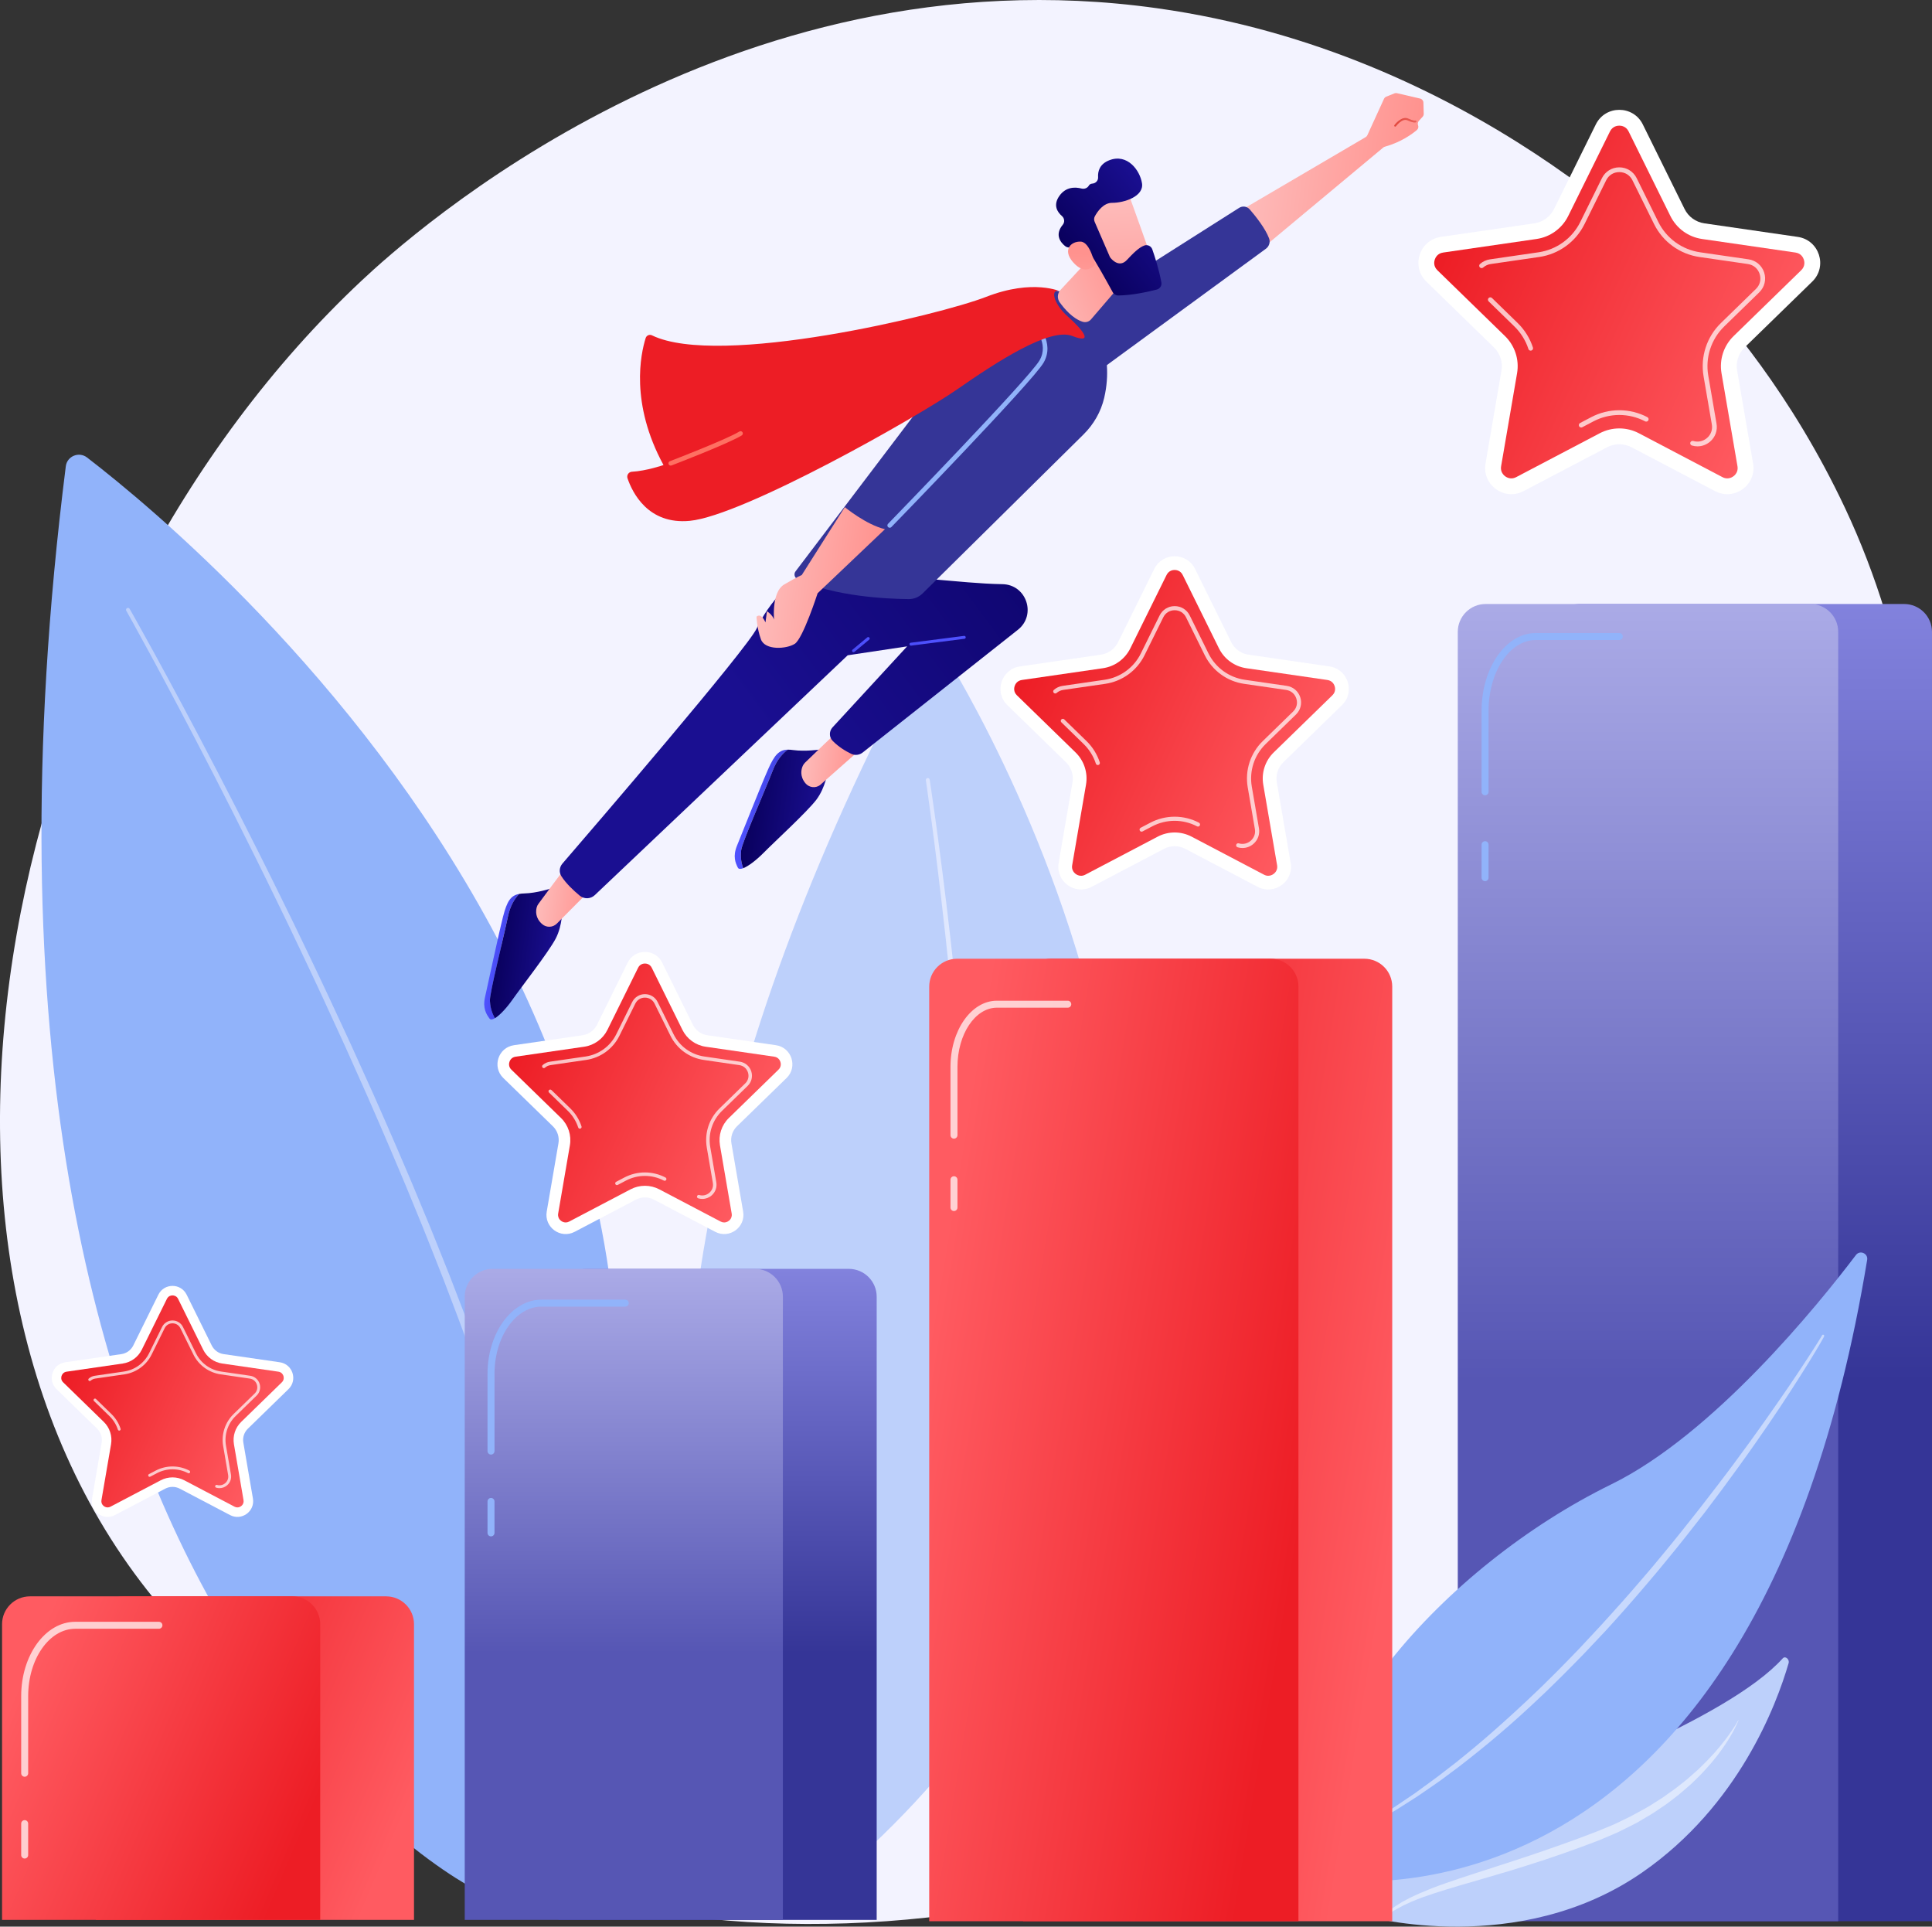 <svg width="335" height="334" viewBox="0 0 335 334" fill="none" xmlns="http://www.w3.org/2000/svg">
<rect x="0" y="0" width="335" height="334" fill="#333333" stroke="none"/>
<g clip-path="url(#clip0_319_1345)">
<path d="M309.6 240.453C266.61 313.157 174.136 344.58 106.671 330.09C88.25 326.134 52.317 308.519 26.658 277.09C-22.618 216.733 0.466 106.935 62.742 48.611C70.761 41.1 126.031 -9.024 200.638 1.428C255.26 9.08 289.635 44.922 293.803 49.373C299.067 54.995 310.573 68.224 319.912 88.055C341.856 134.65 336.464 195.022 309.6 240.455V240.453Z" fill="#F3F3FF"/>
<path d="M15.091 79.308C36.605 95.844 157.869 197.181 83.105 327.922C83.105 327.922 -13.921 281.735 11.41 80.832C11.631 79.075 13.685 78.228 15.091 79.308Z" fill="#91B3FA"/>
<path d="M22.48 105.543C22.48 105.543 28.919 116.839 37.892 134.144C39.007 136.31 40.169 138.567 41.372 140.903C42.556 143.247 43.781 145.671 45.04 148.163C46.283 150.662 47.575 153.224 48.859 155.86C49.505 157.175 50.157 158.506 50.816 159.849C51.465 161.197 52.122 162.557 52.784 163.929C55.434 169.413 58.101 175.117 60.778 180.926C62.096 183.841 63.424 186.779 64.758 189.728C66.056 192.693 67.391 195.655 68.667 198.645C69.942 201.634 71.244 204.612 72.471 207.607C73.092 209.102 73.712 210.594 74.33 212.082C74.946 213.571 75.532 215.065 76.132 216.549C76.726 218.035 77.318 219.514 77.907 220.986C78.478 222.465 79.046 223.937 79.609 225.401C80.755 228.32 81.819 231.232 82.871 234.091C84.973 239.813 86.894 245.386 88.625 250.702C90.35 256.019 91.891 261.076 93.192 265.782C93.883 268.122 94.446 270.395 94.998 272.551C95.274 273.628 95.543 274.678 95.804 275.7C96.053 276.724 96.266 277.727 96.488 278.693C96.914 280.631 97.356 282.437 97.688 284.123C98.01 285.811 98.306 287.362 98.573 288.762C98.706 289.462 98.83 290.125 98.947 290.75C99.042 291.379 99.132 291.968 99.214 292.515C99.38 293.611 99.522 294.544 99.635 295.299C99.864 296.811 99.986 297.617 99.986 297.617C100.052 298.048 99.754 298.45 99.323 298.516C98.891 298.58 98.489 298.284 98.424 297.854V297.85L98.419 297.817C98.419 297.817 98.302 297.017 98.081 295.518C97.971 294.769 97.835 293.844 97.676 292.758C97.596 292.214 97.511 291.63 97.419 291.007C97.305 290.387 97.183 289.729 97.055 289.033C96.795 287.643 96.51 286.101 96.197 284.425C95.876 282.75 95.444 280.953 95.029 279.025C94.812 278.063 94.605 277.067 94.362 276.047C94.106 275.03 93.843 273.984 93.574 272.91C93.034 270.763 92.483 268.501 91.806 266.166C90.531 261.477 89.017 256.431 87.321 251.123C85.619 245.817 83.728 240.252 81.656 234.534C80.618 231.676 79.57 228.768 78.438 225.849C77.882 224.386 77.321 222.914 76.758 221.436C76.177 219.964 75.592 218.485 75.006 217C74.414 215.517 73.835 214.021 73.227 212.532C72.617 211.045 72.005 209.552 71.391 208.058C70.179 205.061 68.892 202.082 67.632 199.092C66.372 196.101 65.051 193.137 63.767 190.17C62.448 187.219 61.135 184.278 59.831 181.361C57.181 175.546 54.543 169.837 51.919 164.346C51.263 162.973 50.614 161.611 49.97 160.262C49.318 158.916 48.672 157.585 48.032 156.267C46.762 153.628 45.482 151.064 44.251 148.561C43.003 146.065 41.79 143.638 40.617 141.29C39.425 138.951 38.275 136.691 37.169 134.521C34.944 130.189 32.883 126.23 31.031 122.733C29.184 119.233 27.55 116.196 26.199 113.698C23.489 108.703 21.896 105.877 21.896 105.877C21.805 105.716 21.862 105.513 22.023 105.422C22.184 105.331 22.387 105.387 22.478 105.549L22.48 105.543Z" fill="#BDD0FB"/>
<path d="M163.202 112.364C175.141 131.772 240.006 247.552 142.167 327.864C142.167 327.864 79.821 262.623 159.856 112.462C160.556 111.149 162.422 111.096 163.202 112.365V112.364Z" fill="#BDD0FB"/>
<path d="M161.201 135.16C161.201 135.16 162.879 145.952 164.749 162.22C165.218 166.286 165.697 170.695 166.17 175.362C166.635 180.029 167.111 184.953 167.535 190.053C167.976 195.151 168.364 200.425 168.729 205.786C168.891 208.469 169.056 211.171 169.221 213.886C169.353 216.602 169.517 219.327 169.625 222.055C169.731 224.783 169.864 227.51 169.931 230.229C169.971 231.589 170.012 232.945 170.052 234.298C170.078 235.65 170.104 236.999 170.129 238.343C170.152 239.687 170.175 241.026 170.196 242.358C170.202 243.69 170.207 245.015 170.213 246.333C170.239 248.968 170.204 251.571 170.176 254.132C170.116 259.253 169.957 264.203 169.726 268.895C169.491 273.586 169.187 278.019 168.803 282.104C168.645 284.15 168.408 286.102 168.196 287.96C168.091 288.89 167.988 289.794 167.888 290.675C167.778 291.554 167.644 292.405 167.529 293.231C167.284 294.881 167.091 296.431 166.847 297.855C166.594 299.278 166.364 300.584 166.154 301.764C166.049 302.355 165.949 302.913 165.854 303.438C165.74 303.96 165.635 304.45 165.536 304.906C165.338 305.816 165.17 306.591 165.033 307.22C164.761 308.477 164.615 309.146 164.615 309.146C164.523 309.573 164.102 309.843 163.676 309.751C163.249 309.659 162.978 309.238 163.07 308.813V308.809L163.079 308.777C163.079 308.777 163.226 308.115 163.502 306.873C163.64 306.252 163.811 305.487 164.011 304.588C164.111 304.137 164.219 303.653 164.334 303.138C164.429 302.619 164.532 302.065 164.64 301.481C164.853 300.313 165.09 299.019 165.347 297.61C165.597 296.2 165.795 294.661 166.048 293.024C166.166 292.204 166.303 291.361 166.417 290.487C166.522 289.613 166.628 288.714 166.738 287.791C166.958 285.945 167.203 284.005 167.372 281.971C167.776 277.909 168.102 273.498 168.36 268.826C168.614 264.153 168.798 259.221 168.885 254.114C168.926 251.561 168.976 248.964 168.963 246.336C168.964 245.021 168.965 243.699 168.967 242.37C168.951 241.041 168.936 239.705 168.92 238.364C168.901 237.023 168.882 235.676 168.863 234.326C168.829 232.976 168.796 231.622 168.762 230.265C168.709 227.55 168.591 224.827 168.499 222.104C168.406 219.38 168.257 216.658 168.14 213.946C167.989 211.235 167.839 208.534 167.69 205.856C167.353 200.499 166.994 195.23 166.58 190.134C166.184 185.038 165.733 180.116 165.293 175.45C164.846 170.786 164.39 166.378 163.941 162.313C162.156 146.05 160.538 135.263 160.538 135.263C160.51 135.08 160.636 134.911 160.819 134.883C161.001 134.856 161.171 134.981 161.199 135.163L161.201 135.16Z" fill="url(#paint0_linear_319_1345)"/>
<path d="M273.872 104.708H330.164C332.833 104.708 334.999 106.871 334.999 109.537V333.057H269.035V109.537C269.035 106.871 271.202 104.708 273.87 104.708H273.872Z" fill="url(#paint1_linear_319_1345)"/>
<path d="M257.609 104.708H313.901C316.57 104.708 318.736 106.871 318.736 109.537V333.057H252.772V109.537C252.772 106.871 254.939 104.708 257.608 104.708H257.609Z" fill="url(#paint2_linear_319_1345)"/>
<path d="M257.504 137.871C257.169 137.871 256.898 137.6 256.898 137.267V123.231C256.898 115.796 261.106 109.746 266.276 109.746H280.781C281.116 109.746 281.386 110.017 281.386 110.351C281.386 110.684 281.115 110.955 280.781 110.955H266.276C261.773 110.955 258.11 116.462 258.11 123.231V137.267C258.11 137.601 257.839 137.871 257.505 137.871H257.504Z" fill="#91B3FA"/>
<path d="M257.504 152.754C257.169 152.754 256.898 152.483 256.898 152.15V146.431C256.898 146.097 257.17 145.827 257.504 145.827C257.837 145.827 258.109 146.098 258.109 146.431V152.15C258.109 152.484 257.837 152.754 257.504 152.754Z" fill="#91B3FA"/>
<path d="M237.071 332.219C237.071 332.219 240.761 320.808 254.809 315.071C267.845 309.75 299.416 298.236 309.128 287.481C309.558 287.005 310.331 287.653 310.135 288.328C308.034 295.569 301.484 312.994 284.792 324.578C263.265 339.515 237.07 332.219 237.07 332.219H237.071Z" fill="#BDD0FB"/>
<path opacity="0.5" d="M301.449 298.231C301.449 298.231 301.351 298.492 301.129 298.966C300.904 299.438 300.573 300.133 300.063 300.969C299.575 301.818 298.915 302.809 298.098 303.904C297.901 304.184 297.681 304.46 297.452 304.741C297.222 305.023 296.987 305.313 296.745 305.611C296.251 306.197 295.693 306.782 295.131 307.41C294.538 308.007 293.916 308.629 293.255 309.255C292.566 309.847 291.872 310.484 291.122 311.095C290.353 311.679 289.588 312.318 288.751 312.894C288.33 313.179 287.905 313.467 287.475 313.756C287.041 314.04 286.621 314.356 286.159 314.611C285.705 314.88 285.246 315.151 284.785 315.424C284.319 315.689 283.866 315.989 283.374 316.22C282.402 316.702 281.425 317.21 280.423 317.687C279.403 318.122 278.375 318.559 277.344 319C276.296 319.409 275.263 319.783 274.218 320.177C272.124 320.939 270.015 321.696 267.931 322.379C265.846 323.066 263.786 323.712 261.788 324.325C259.787 324.913 257.852 325.482 256.017 326.021C254.184 326.559 252.446 327.042 250.862 327.538C249.272 328.023 247.828 328.491 246.566 328.953C245.934 329.18 245.361 329.431 244.819 329.642C244.289 329.875 243.811 330.108 243.374 330.309C242.53 330.761 241.856 331.107 241.44 331.408C241.01 331.689 240.78 331.84 240.78 331.84L240.763 331.851C240.67 331.911 240.544 331.885 240.483 331.792C240.426 331.704 240.448 331.586 240.529 331.522C240.529 331.522 240.751 331.35 241.17 331.027C241.579 330.687 242.229 330.266 243.073 329.752C243.508 329.522 243.985 329.254 244.514 328.985C245.051 328.739 245.626 328.448 246.254 328.181C247.511 327.647 248.941 327.064 250.523 326.52C252.104 325.961 253.821 325.391 255.641 324.802C257.458 324.215 259.374 323.597 261.357 322.956C263.338 322.317 265.377 321.644 267.439 320.931C269.505 320.218 271.589 319.491 273.669 318.723C274.705 318.33 275.763 317.945 276.776 317.548C277.787 317.131 278.794 316.717 279.792 316.306C280.773 315.854 281.728 315.371 282.683 314.914C283.624 314.432 284.525 313.902 285.431 313.413C285.889 313.176 286.305 312.881 286.736 312.617C287.163 312.347 287.585 312.078 288.003 311.814C288.43 311.562 288.809 311.25 289.208 310.978C289.603 310.698 289.993 310.422 290.378 310.15C291.134 309.587 291.838 308.997 292.538 308.448C293.204 307.86 293.847 307.292 294.465 306.747C295.05 306.166 295.63 305.627 296.148 305.081C296.649 304.521 297.167 304.024 297.593 303.504C298.025 302.99 298.447 302.521 298.793 302.052C299.155 301.597 299.485 301.174 299.759 300.776C300.047 300.387 300.284 300.026 300.492 299.713C300.707 299.403 300.868 299.126 301.006 298.906C301.274 298.462 301.399 298.213 301.399 298.213C301.405 298.201 301.421 298.195 301.433 298.203C301.445 298.209 301.449 298.223 301.445 298.234L301.449 298.231Z" fill="white"/>
<path d="M323.758 218.405C323.942 217.287 322.499 216.663 321.813 217.566C315.182 226.301 297.078 248.658 279.367 257.335C250.528 271.462 223.001 301.995 228.591 325.618C228.591 325.618 303.696 340.299 323.758 218.405Z" fill="#91B3FA"/>
<path opacity="0.5" d="M316.295 231.67C316.295 231.67 316.243 231.772 316.141 231.967C316.031 232.161 315.865 232.465 315.651 232.829C315.224 233.569 314.585 234.644 313.75 235.999C312.073 238.704 309.635 242.543 306.558 247.05C305.008 249.295 303.324 251.724 301.487 254.255C299.664 256.795 297.696 259.441 295.627 262.154C293.534 264.847 291.356 267.622 289.075 270.384C288.506 271.076 287.934 271.77 287.361 272.467C286.778 273.155 286.193 273.846 285.607 274.538C284.445 275.93 283.236 277.29 282.041 278.665C280.845 280.037 279.614 281.379 278.396 282.723C277.151 284.043 275.912 285.357 274.681 286.66C273.421 287.937 272.193 289.223 270.94 290.456C270.312 291.072 269.689 291.684 269.071 292.291C268.455 292.9 267.836 293.501 267.209 294.08C264.732 296.432 262.286 298.653 259.893 300.675C257.513 302.712 255.193 304.553 253.033 306.228C251.937 307.046 250.887 307.828 249.888 308.574C248.877 309.303 247.891 309.956 246.98 310.59C246.522 310.903 246.078 311.206 245.65 311.5C245.212 311.778 244.789 312.046 244.384 312.304C243.573 312.819 242.828 313.292 242.154 313.72C240.794 314.552 239.692 315.151 238.957 315.584C238.216 316.009 237.821 316.235 237.821 316.235C237.725 316.29 237.601 316.257 237.546 316.161C237.492 316.067 237.522 315.947 237.613 315.89L237.622 315.885C237.622 315.885 238.006 315.645 238.728 315.193C239.446 314.737 240.514 314.093 241.847 313.233C242.505 312.788 243.232 312.297 244.024 311.763C244.42 311.495 244.833 311.217 245.26 310.929C245.677 310.625 246.11 310.311 246.556 309.987C247.446 309.334 248.403 308.651 249.394 307.907C250.375 307.15 251.405 306.354 252.48 305.522C254.6 303.82 256.874 301.95 259.205 299.884C261.539 297.823 263.964 295.606 266.416 293.254C267.037 292.674 267.648 292.073 268.258 291.463C268.871 290.854 269.488 290.243 270.109 289.627C271.348 288.394 272.564 287.106 273.81 285.829C275.028 284.524 276.254 283.21 277.486 281.889C278.688 280.542 279.932 279.223 281.126 277.858C282.322 276.496 283.533 275.146 284.697 273.764C285.284 273.077 285.869 272.393 286.454 271.709C287.028 271.019 287.601 270.329 288.172 269.642C290.458 266.9 292.642 264.146 294.743 261.471C296.826 258.782 298.84 256.182 300.692 253.673C302.559 251.176 304.276 248.778 305.855 246.562C307.415 244.332 308.857 242.296 310.097 240.463C311.345 238.637 312.408 237.028 313.277 235.7C314.14 234.368 314.822 233.323 315.267 232.6C315.486 232.244 315.652 231.971 315.766 231.789C315.873 231.597 315.928 231.498 315.928 231.498L315.939 231.479C315.993 231.382 316.116 231.348 316.213 231.403C316.307 231.455 316.342 231.575 316.293 231.67H316.295Z" fill="white"/>
<path d="M182.221 166.205H236.572C239.241 166.205 241.407 168.369 241.407 171.034V333.057H177.385V171.034C177.385 168.369 179.551 166.205 182.22 166.205H182.221Z" fill="url(#paint3_linear_319_1345)"/>
<path d="M165.958 166.205H220.309C222.978 166.205 225.144 168.369 225.144 171.034V333.057H161.122V171.034C161.122 168.369 163.288 166.205 165.957 166.205H165.958Z" fill="url(#paint4_linear_319_1345)"/>
<path opacity="0.72" d="M165.415 197.393C165.08 197.393 164.81 197.121 164.81 196.788V184.951C164.81 178.628 168.416 173.483 172.851 173.483H185.146C185.48 173.483 185.751 173.754 185.751 174.087C185.751 174.421 185.479 174.692 185.146 174.692H172.851C169.085 174.692 166.021 179.294 166.021 184.951V196.788C166.021 197.123 165.75 197.393 165.416 197.393H165.415Z" fill="white"/>
<path opacity="0.72" d="M165.415 209.944C165.08 209.944 164.81 209.673 164.81 209.34V204.517C164.81 204.183 165.081 203.913 165.415 203.913C165.749 203.913 166.02 204.184 166.02 204.517V209.34C166.02 209.674 165.749 209.944 165.415 209.944Z" fill="white"/>
<path d="M101.683 219.966H147.178C149.847 219.966 152.013 222.129 152.013 224.795V332.829H96.847V224.795C96.847 222.129 99.013 219.966 101.682 219.966H101.683Z" fill="url(#paint5_linear_319_1345)"/>
<path d="M85.419 219.966H130.914C133.583 219.966 135.75 222.129 135.75 224.795V332.829H80.583V224.795C80.583 222.129 82.749 219.966 85.418 219.966H85.419Z" fill="url(#paint6_linear_319_1345)"/>
<path d="M85.138 252.162C84.804 252.162 84.533 251.891 84.533 251.557V238.181C84.533 231.079 88.74 225.302 93.91 225.302H108.416C108.751 225.302 109.021 225.573 109.021 225.906C109.021 226.24 108.75 226.511 108.416 226.511H93.91C89.408 226.511 85.745 231.746 85.745 238.181V251.557C85.745 251.892 85.473 252.162 85.14 252.162H85.138Z" fill="#91B3FA"/>
<path d="M85.138 266.343C84.804 266.343 84.533 266.072 84.533 265.739V260.289C84.533 259.955 84.805 259.685 85.138 259.685C85.472 259.685 85.744 259.956 85.744 260.289V265.739C85.744 266.073 85.472 266.343 85.138 266.343Z" fill="#91B3FA"/>
<path d="M284.855 21.572L292.099 36.234C292.761 37.573 294.041 38.501 295.522 38.717L311.721 41.068C315.449 41.609 316.937 46.184 314.241 48.81L302.519 60.224C301.448 61.267 300.959 62.769 301.211 64.242L303.978 80.357C304.614 84.066 300.718 86.892 297.384 85.142L282.896 77.533C281.571 76.838 279.99 76.838 278.666 77.533L264.177 85.142C260.843 86.892 256.946 84.066 257.583 80.357L260.35 64.242C260.603 62.77 260.115 61.267 259.043 60.224L247.321 48.81C244.623 46.184 246.112 41.609 249.84 41.068L266.04 38.717C267.519 38.501 268.799 37.573 269.462 36.234L276.706 21.572C278.374 18.198 283.19 18.198 284.857 21.572H284.855Z" fill="white"/>
<path d="M299.5 82.932C299.218 82.932 298.935 82.859 298.661 82.715L284.173 75.107C283.131 74.559 281.957 74.27 280.78 74.27C279.603 74.27 278.429 74.559 277.388 75.107L262.899 82.715C262.625 82.859 262.344 82.932 262.06 82.932C261.54 82.932 261.019 82.683 260.668 82.267C260.43 81.985 260.17 81.505 260.287 80.82L263.054 64.706C263.46 62.343 262.676 59.933 260.957 58.261L249.235 46.847C248.513 46.144 248.677 45.325 248.78 45.005C248.884 44.686 249.233 43.927 250.232 43.781L266.431 41.43C268.806 41.086 270.858 39.596 271.921 37.446L279.165 22.785C279.611 21.88 280.443 21.782 280.779 21.782C281.115 21.782 281.945 21.88 282.393 22.785L289.637 37.446C290.699 39.596 292.751 41.085 295.126 41.43L311.326 43.781C312.325 43.926 312.674 44.685 312.778 45.005C312.882 45.324 313.046 46.144 312.322 46.847L300.6 58.261C298.881 59.933 298.098 62.343 298.503 64.706L301.27 80.82C301.387 81.505 301.128 81.984 300.89 82.267C300.538 82.683 300.018 82.932 299.497 82.932H299.5Z" fill="url(#paint7_linear_319_1345)"/>
<path opacity="0.72" d="M265.413 60.789C265.24 60.789 265.079 60.679 265.022 60.504C264.543 59.029 263.7 57.675 262.587 56.591L258.127 52.249C257.965 52.09 257.961 51.83 258.12 51.667C258.279 51.505 258.54 51.501 258.703 51.66L263.162 56.002C264.37 57.179 265.284 58.648 265.806 60.25C265.876 60.466 265.758 60.698 265.541 60.769C265.5 60.782 265.457 60.789 265.415 60.789H265.413Z" fill="white"/>
<path opacity="0.72" d="M274.172 74.109C274.023 74.109 273.881 74.029 273.807 73.889C273.702 73.688 273.778 73.439 273.979 73.333L275.918 72.315C277.411 71.531 279.093 71.117 280.78 71.117C282.466 71.117 284.148 71.531 285.641 72.315C285.842 72.421 285.92 72.67 285.814 72.871C285.708 73.072 285.458 73.149 285.257 73.044C283.882 72.321 282.333 71.94 280.779 71.94C279.225 71.94 277.676 72.321 276.301 73.044L274.362 74.062C274.301 74.094 274.235 74.11 274.171 74.11L274.172 74.109Z" fill="white"/>
<path opacity="0.72" d="M294.334 77.379C294.011 77.379 293.686 77.331 293.368 77.234C293.15 77.168 293.028 76.938 293.094 76.721C293.16 76.503 293.39 76.381 293.608 76.447C294.442 76.702 295.34 76.502 296.01 75.913C296.681 75.323 296.979 74.476 296.827 73.59L295.393 65.24C294.812 61.853 295.935 58.401 298.398 56.003L304.472 50.089C305.179 49.401 305.419 48.431 305.114 47.494C304.808 46.557 304.044 45.913 303.068 45.771L294.674 44.552C291.271 44.059 288.33 41.925 286.808 38.844L283.054 31.246C282.617 30.362 281.768 29.835 280.781 29.835C279.794 29.835 278.945 30.363 278.508 31.246L274.754 38.844C273.233 41.925 270.291 44.059 266.888 44.552L258.494 45.771C257.993 45.844 257.537 46.053 257.173 46.377C257.003 46.528 256.744 46.513 256.592 46.343C256.44 46.173 256.456 45.914 256.625 45.762C257.11 45.331 257.715 45.051 258.377 44.956L266.771 43.737C269.906 43.282 272.614 41.316 274.016 38.479L277.77 30.881C278.339 29.728 279.494 29.011 280.781 29.011C282.068 29.011 283.222 29.728 283.792 30.881L287.546 38.479C288.948 41.316 291.657 43.282 294.792 43.737L303.186 44.956C304.46 45.141 305.5 46.016 305.897 47.239C306.295 48.463 305.969 49.779 305.048 50.678L298.973 56.593C296.705 58.8 295.67 61.981 296.205 65.101L297.639 73.452C297.838 74.608 297.432 75.759 296.554 76.531C295.923 77.086 295.136 77.379 294.334 77.379Z" fill="white"/>
<path d="M207.213 98.625L213.494 111.337C214.069 112.498 215.178 113.303 216.461 113.49L230.506 115.528C233.738 115.998 235.029 119.965 232.69 122.242L222.527 132.138C221.599 133.042 221.174 134.344 221.394 135.622L223.794 149.594C224.347 152.809 220.967 155.261 218.077 153.743L205.514 147.146C204.366 146.543 202.995 146.543 201.847 147.146L189.284 153.743C186.393 155.26 183.014 152.808 183.567 149.594L185.967 135.622C186.186 134.344 185.762 133.042 184.834 132.138L174.671 122.242C172.332 119.965 173.623 115.998 176.855 115.528L190.9 113.49C192.184 113.303 193.292 112.498 193.867 111.337L200.148 98.625C201.593 95.7 205.769 95.7 207.215 98.625H207.213Z" fill="white"/>
<path d="M219.91 151.826C219.665 151.826 219.42 151.763 219.182 151.639L206.62 145.042C205.716 144.567 204.698 144.317 203.678 144.317C202.658 144.317 201.641 144.567 200.737 145.042L188.174 151.639C187.937 151.763 187.692 151.826 187.448 151.826C186.997 151.826 186.544 151.611 186.241 151.25C186.034 151.005 185.809 150.589 185.91 149.996L188.31 136.023C188.662 133.975 187.982 131.885 186.492 130.435L176.329 120.539C175.702 119.929 175.844 119.219 175.934 118.942C176.024 118.664 176.327 118.007 177.193 117.881L191.238 115.842C193.297 115.544 195.076 114.252 195.997 112.389L202.278 99.677C202.666 98.893 203.386 98.809 203.677 98.809C203.968 98.809 204.689 98.893 205.075 99.677L211.357 112.389C212.278 114.253 214.057 115.544 216.115 115.842L230.16 117.881C231.026 118.006 231.329 118.664 231.42 118.942C231.51 119.219 231.652 119.929 231.025 120.539L220.862 130.435C219.371 131.885 218.692 133.974 219.044 136.023L221.443 149.996C221.545 150.588 221.32 151.005 221.113 151.25C220.808 151.611 220.357 151.826 219.906 151.826H219.91Z" fill="url(#paint8_linear_319_1345)"/>
<path opacity="0.72" d="M190.356 132.626C190.206 132.626 190.066 132.531 190.017 132.38C189.6 131.1 188.871 129.927 187.905 128.988L184.039 125.223C183.898 125.086 183.896 124.86 184.033 124.719C184.171 124.578 184.397 124.575 184.538 124.713L188.404 128.478C189.452 129.498 190.244 130.772 190.696 132.16C190.757 132.348 190.654 132.549 190.467 132.609C190.429 132.621 190.392 132.627 190.356 132.627V132.626Z" fill="white"/>
<path opacity="0.72" d="M197.949 144.177C197.821 144.177 197.697 144.107 197.633 143.986C197.541 143.811 197.608 143.596 197.783 143.504L199.465 142.621C200.759 141.941 202.217 141.582 203.679 141.582C205.141 141.582 206.599 141.941 207.894 142.621C208.069 142.713 208.136 142.928 208.044 143.103C207.952 143.277 207.737 143.344 207.562 143.252C206.369 142.626 205.026 142.295 203.679 142.295C202.332 142.295 200.989 142.626 199.796 143.252L198.114 144.135C198.061 144.162 198.004 144.176 197.948 144.176L197.949 144.177Z" fill="white"/>
<path opacity="0.72" d="M215.431 147.011C215.151 147.011 214.868 146.969 214.592 146.886C214.403 146.828 214.298 146.629 214.355 146.44C214.413 146.251 214.612 146.145 214.801 146.203C215.525 146.424 216.304 146.251 216.884 145.74C217.467 145.227 217.725 144.494 217.592 143.725L216.349 136.484C215.846 133.549 216.819 130.556 218.955 128.477L224.222 123.348C224.834 122.752 225.042 121.911 224.778 121.099C224.514 120.286 223.851 119.728 223.004 119.605L215.726 118.549C212.775 118.121 210.226 116.27 208.905 113.6L205.65 107.013C205.272 106.247 204.535 105.789 203.68 105.789C202.825 105.789 202.088 106.247 201.71 107.013L198.455 113.6C197.135 116.27 194.585 118.121 191.635 118.549L184.357 119.605C183.923 119.668 183.527 119.85 183.213 120.131C183.065 120.262 182.839 120.249 182.709 120.102C182.577 119.955 182.59 119.729 182.738 119.599C183.158 119.225 183.683 118.982 184.256 118.9L191.534 117.844C194.251 117.449 196.601 115.746 197.816 113.284L201.071 106.697C201.565 105.697 202.565 105.076 203.682 105.076C204.8 105.076 205.8 105.697 206.294 106.697L209.549 113.284C210.764 115.744 213.114 117.449 215.831 117.844L223.109 118.9C224.215 119.06 225.114 119.819 225.46 120.879C225.804 121.94 225.522 123.082 224.723 123.86L219.456 128.988C217.489 130.903 216.592 133.661 217.056 136.365L218.299 143.606C218.471 144.608 218.12 145.606 217.359 146.276C216.811 146.758 216.129 147.012 215.434 147.012L215.431 147.011Z" fill="white"/>
<path d="M114.818 166.882L120.137 177.645C120.622 178.629 121.561 179.311 122.649 179.469L134.541 181.194C137.276 181.591 138.37 184.95 136.39 186.878L127.785 195.256C126.999 196.022 126.641 197.125 126.826 198.205L128.857 210.034C129.325 212.756 126.465 214.833 124.017 213.547L113.382 207.962C112.41 207.452 111.249 207.452 110.276 207.962L99.641 213.547C97.193 214.833 94.333 212.756 94.8 210.034L96.832 198.205C97.017 197.124 96.658 196.021 95.872 195.256L87.268 186.878C85.288 184.951 86.38 181.592 89.117 181.194L101.009 179.469C102.095 179.311 103.035 178.629 103.521 177.645L108.839 166.882C110.063 164.405 113.599 164.405 114.823 166.882H114.818Z" fill="white"/>
<path d="M125.567 211.924C125.36 211.924 125.153 211.87 124.952 211.765L114.317 206.181C113.551 205.779 112.691 205.566 111.826 205.566C110.961 205.566 110.101 205.779 109.336 206.181L98.7 211.765C98.499 211.87 98.292 211.924 98.085 211.924C97.703 211.924 97.321 211.741 97.063 211.437C96.889 211.23 96.699 210.877 96.785 210.374L98.816 198.546C99.114 196.811 98.538 195.042 97.276 193.814L88.672 185.436C88.141 184.92 88.261 184.317 88.338 184.083C88.415 183.849 88.671 183.292 89.404 183.185L101.296 181.459C103.039 181.206 104.545 180.114 105.325 178.536L110.643 167.772C110.971 167.109 111.581 167.036 111.827 167.036C112.074 167.036 112.684 167.108 113.012 167.772L118.33 178.536C119.11 180.114 120.616 181.206 122.359 181.459L134.251 183.185C134.984 183.291 135.241 183.848 135.317 184.083C135.393 184.317 135.513 184.918 134.983 185.436L126.378 193.814C125.116 195.042 124.542 196.811 124.839 198.546L126.87 210.374C126.956 210.876 126.766 211.229 126.591 211.437C126.333 211.743 125.951 211.924 125.57 211.924H125.567Z" fill="url(#paint9_linear_319_1345)"/>
<path opacity="0.72" d="M100.547 195.67C100.419 195.67 100.301 195.588 100.26 195.461C99.907 194.377 99.29 193.384 98.473 192.588L95.199 189.4C95.079 189.285 95.077 189.093 95.193 188.974C95.309 188.854 95.5 188.852 95.62 188.968L98.894 192.156C99.78 193.02 100.451 194.097 100.834 195.274C100.886 195.433 100.8 195.603 100.64 195.654C100.609 195.664 100.578 195.669 100.547 195.669V195.67Z" fill="white"/>
<path opacity="0.72" d="M106.975 205.448C106.866 205.448 106.76 205.39 106.707 205.287C106.629 205.139 106.686 204.957 106.833 204.88L108.257 204.132C109.353 203.556 110.587 203.252 111.825 203.252C113.063 203.252 114.298 203.557 115.394 204.132C115.541 204.209 115.598 204.392 115.52 204.539C115.443 204.687 115.26 204.743 115.113 204.666C114.103 204.135 112.965 203.856 111.825 203.856C110.685 203.856 109.548 204.136 108.538 204.666L107.115 205.414C107.069 205.438 107.021 205.448 106.975 205.448Z" fill="white"/>
<path opacity="0.72" d="M121.777 207.847C121.54 207.847 121.301 207.813 121.067 207.741C120.908 207.692 120.817 207.524 120.866 207.365C120.915 207.205 121.084 207.115 121.244 207.164C121.857 207.35 122.516 207.205 123.008 206.772C123.501 206.338 123.719 205.717 123.607 205.067L122.554 198.936C122.127 196.451 122.953 193.917 124.76 192.157L129.22 187.816C129.739 187.311 129.915 186.598 129.691 185.911C129.467 185.223 128.906 184.751 128.19 184.646L122.028 183.751C119.529 183.389 117.371 181.823 116.254 179.561L113.498 173.983C113.177 173.334 112.554 172.947 111.829 172.947C111.104 172.947 110.481 173.334 110.16 173.983L107.404 179.561C106.287 181.823 104.128 183.389 101.63 183.751L95.468 184.646C95.101 184.7 94.766 184.853 94.499 185.091C94.375 185.202 94.183 185.191 94.072 185.067C93.961 184.942 93.972 184.751 94.096 184.64C94.451 184.323 94.896 184.118 95.381 184.049L101.542 183.154C103.844 182.82 105.832 181.377 106.861 179.293L109.617 173.716C110.036 172.869 110.883 172.343 111.828 172.343C112.773 172.343 113.62 172.869 114.038 173.716L116.794 179.293C117.823 181.376 119.813 182.819 122.114 183.154L128.276 184.049C129.211 184.185 129.973 184.826 130.266 185.724C130.558 186.622 130.319 187.589 129.642 188.247L125.184 192.588C123.518 194.21 122.759 196.544 123.152 198.834L124.205 204.964C124.351 205.813 124.053 206.659 123.408 207.225C122.945 207.632 122.368 207.847 121.779 207.849L121.777 207.847Z" fill="white"/>
<path d="M32.363 224.441L36.717 233.255C37.115 234.06 37.884 234.618 38.773 234.747L48.511 236.16C50.751 236.485 51.646 239.236 50.025 240.814L42.979 247.674C42.336 248.301 42.041 249.204 42.193 250.089L43.856 259.775C44.239 262.005 41.897 263.704 39.893 262.651L31.183 258.077C30.388 257.659 29.437 257.659 28.641 258.077L19.931 262.651C17.928 263.704 15.585 262.004 15.968 259.775L17.631 250.089C17.783 249.203 17.489 248.3 16.845 247.674L9.799 240.814C8.178 239.236 9.073 236.485 11.314 236.16L21.051 234.747C21.941 234.618 22.71 234.06 23.107 233.255L27.462 224.441C28.464 222.414 31.359 222.414 32.361 224.441H32.363Z" fill="white"/>
<path d="M41.165 261.324C40.995 261.324 40.825 261.28 40.662 261.194L31.952 256.62C31.325 256.291 30.62 256.117 29.912 256.117C29.204 256.117 28.5 256.29 27.873 256.62L19.163 261.194C18.999 261.28 18.829 261.324 18.659 261.324C18.346 261.324 18.034 261.174 17.822 260.925C17.678 260.755 17.523 260.466 17.593 260.055L19.256 250.368C19.5 248.948 19.029 247.5 17.995 246.495L10.95 239.635C10.515 239.212 10.613 238.72 10.676 238.527C10.738 238.335 10.948 237.88 11.549 237.793L21.286 236.379C22.713 236.172 23.947 235.278 24.585 233.985L28.94 225.172C29.209 224.628 29.708 224.569 29.91 224.569C30.112 224.569 30.611 224.628 30.88 225.172L35.234 233.985C35.873 235.276 37.106 236.172 38.533 236.379L48.271 237.793C48.871 237.88 49.082 238.336 49.144 238.527C49.206 238.72 49.304 239.212 48.87 239.635L41.824 246.495C40.791 247.501 40.321 248.949 40.563 250.368L42.226 260.055C42.297 260.466 42.141 260.755 41.998 260.925C41.786 261.174 41.474 261.324 41.16 261.324H41.165Z" fill="url(#paint10_linear_319_1345)"/>
<path opacity="0.72" d="M20.677 248.013C20.573 248.013 20.476 247.946 20.441 247.842C20.153 246.955 19.647 246.142 18.977 245.491L16.296 242.881C16.198 242.786 16.197 242.629 16.291 242.531C16.387 242.433 16.544 242.431 16.642 242.527L19.323 245.136C20.049 245.843 20.599 246.726 20.911 247.689C20.953 247.82 20.883 247.958 20.752 248.001C20.727 248.01 20.701 248.013 20.676 248.013H20.677Z" fill="white"/>
<path opacity="0.72" d="M25.942 256.021C25.853 256.021 25.767 255.973 25.723 255.889C25.659 255.768 25.706 255.618 25.827 255.555L26.993 254.943C27.89 254.473 28.901 254.223 29.915 254.223C30.93 254.223 31.939 254.473 32.838 254.943C32.959 255.007 33.005 255.156 32.942 255.277C32.879 255.397 32.729 255.444 32.608 255.381C31.782 254.947 30.85 254.716 29.917 254.716C28.984 254.716 28.052 254.946 27.225 255.38L26.059 255.991C26.022 256.01 25.982 256.02 25.944 256.02L25.942 256.021Z" fill="white"/>
<path opacity="0.72" d="M38.06 257.986C37.866 257.986 37.67 257.958 37.479 257.899C37.348 257.86 37.274 257.721 37.315 257.591C37.354 257.461 37.493 257.387 37.624 257.427C38.125 257.58 38.664 257.461 39.067 257.106C39.471 256.751 39.65 256.242 39.559 255.709L38.697 250.69C38.347 248.655 39.022 246.579 40.503 245.138L44.154 241.584C44.578 241.17 44.723 240.587 44.539 240.024C44.356 239.46 43.895 239.073 43.309 238.989L38.264 238.256C36.218 237.96 34.45 236.676 33.535 234.824L31.279 230.258C31.017 229.726 30.506 229.409 29.913 229.409C29.319 229.409 28.809 229.726 28.547 230.258L26.291 234.824C25.375 236.676 23.607 237.959 21.562 238.256L16.516 238.989C16.215 239.033 15.941 239.158 15.722 239.353C15.62 239.444 15.463 239.435 15.373 239.333C15.282 239.231 15.29 239.075 15.393 238.984C15.684 238.724 16.048 238.557 16.445 238.499L21.491 237.766C23.375 237.493 25.003 236.311 25.847 234.606L28.103 230.039C28.445 229.346 29.139 228.915 29.913 228.915C30.687 228.915 31.38 229.345 31.723 230.039L33.979 234.606C34.822 236.312 36.45 237.494 38.334 237.766L43.38 238.499C44.145 238.61 44.77 239.135 45.009 239.87C45.248 240.605 45.052 241.397 44.498 241.937L40.847 245.492C39.484 246.82 38.862 248.731 39.184 250.606L40.046 255.625C40.166 256.321 39.922 257.013 39.394 257.476C39.015 257.81 38.541 257.986 38.06 257.986Z" fill="white"/>
<path d="M21.455 276.741H66.95C69.619 276.741 71.786 278.905 71.786 281.57V332.829H16.62V281.57C16.62 278.905 18.787 276.741 21.455 276.741Z" fill="url(#paint11_linear_319_1345)"/>
<path d="M5.193 276.741H50.688C53.357 276.741 55.523 278.905 55.523 281.57V332.829H0.356V281.57C0.356 278.905 2.523 276.741 5.192 276.741H5.193Z" fill="url(#paint12_linear_319_1345)"/>
<path opacity="0.72" d="M4.279 308.012C3.944 308.012 3.674 307.741 3.674 307.408V294.031C3.674 286.929 7.881 281.151 13.051 281.151H27.557C27.892 281.151 28.162 281.422 28.162 281.755C28.162 282.089 27.89 282.36 27.557 282.36H13.051C8.548 282.36 4.886 287.595 4.886 294.03V307.406C4.886 307.741 4.614 308.011 4.28 308.011L4.279 308.012Z" fill="white"/>
<path opacity="0.72" d="M4.279 322.195C3.944 322.195 3.674 321.924 3.674 321.59V316.141C3.674 315.806 3.945 315.536 4.279 315.536C4.613 315.536 4.884 315.807 4.884 316.141V321.59C4.884 321.925 4.613 322.195 4.279 322.195Z" fill="white"/>
<path d="M88.085 158.848C88.47 157.007 89.251 155.779 90.018 154.972C88.572 155.241 87.913 156.202 87.225 158.913C86.406 162.136 84.544 170.913 84.103 172.851C83.661 174.789 84.344 175.857 84.884 176.578C85.061 176.816 85.398 176.761 85.818 176.513C85.171 175.415 84.994 174.36 84.948 173.503C84.878 172.153 87.186 163.139 88.084 158.848H88.085Z" fill="url(#paint13_linear_319_1345)"/>
<path d="M97.495 157.475L95.498 154.038C95.498 154.038 93.04 154.832 90.927 154.885C90.591 154.893 90.292 154.922 90.018 154.973C89.251 155.779 88.47 157.007 88.085 158.849C87.188 163.14 84.879 172.154 84.95 173.504C84.995 174.361 85.171 175.416 85.82 176.514C86.677 176.009 87.891 174.685 88.863 173.296C90.31 171.227 95.1 165.094 96.345 162.732C97.59 160.369 97.495 157.478 97.495 157.478V157.475Z" fill="url(#paint14_linear_319_1345)"/>
<path d="M134.037 133.464C134.721 131.711 135.696 130.629 136.585 129.961C135.113 129.987 134.305 130.826 133.178 133.385C131.837 136.43 128.546 144.776 127.79 146.614C127.034 148.453 127.531 149.619 127.943 150.42C128.08 150.683 128.419 150.685 128.876 150.51C128.419 149.32 128.42 148.25 128.517 147.398C128.671 146.055 132.441 137.547 134.037 133.464Z" fill="url(#paint15_linear_319_1345)"/>
<path d="M143.544 133.665L142.144 129.944C142.144 129.944 139.588 130.321 137.496 130.024C137.163 129.976 136.863 129.956 136.584 129.961C135.694 130.628 134.72 131.711 134.036 133.464C132.441 137.547 128.671 146.055 128.517 147.398C128.42 148.25 128.419 149.321 128.875 150.509C129.805 150.152 131.221 149.047 132.409 147.839C134.18 146.037 139.919 140.78 141.539 138.657C143.158 136.533 143.544 133.665 143.544 133.665Z" fill="url(#paint16_linear_319_1345)"/>
<path d="M215.733 36.132L236.794 23.775C236.924 23.699 237.027 23.585 237.089 23.448L239.979 17.132C240.057 16.961 240.197 16.827 240.372 16.756L241.781 16.187C241.921 16.129 242.075 16.117 242.223 16.152L246.245 17.086C246.569 17.162 246.803 17.446 246.812 17.779L246.868 19.724C246.874 19.915 246.806 20.099 246.678 20.238L246.026 20.955C245.84 21.161 245.785 21.455 245.886 21.714C245.999 22.003 245.92 22.332 245.683 22.534C244.909 23.195 242.991 24.632 240.118 25.436C240.02 25.463 239.927 25.511 239.848 25.577L220.217 41.938C219.9 42.202 219.427 42.153 219.171 41.829L215.528 37.219C215.252 36.87 215.349 36.358 215.733 36.133V36.132Z" fill="url(#paint17_linear_319_1345)"/>
<path d="M184.687 55.179L214.864 36.032C215.457 35.656 216.237 35.767 216.696 36.297C217.707 37.465 219.375 39.55 220.046 41.306C220.296 41.961 220.073 42.703 219.508 43.116L187.843 66.28L184.687 55.178V55.179Z" fill="#353597"/>
<path d="M98.5 149.883C98.005 150.38 94.186 155.567 93.358 156.693C93.219 156.881 93.115 157.092 93.058 157.319C92.898 157.939 92.803 159.152 94.012 160.204C94.753 160.848 95.868 160.808 96.559 160.111L103.129 153.493L98.5 149.883Z" fill="url(#paint18_linear_319_1345)"/>
<path d="M145.793 126.344C145.222 126.752 140.595 131.237 139.594 132.209C139.425 132.373 139.289 132.563 139.193 132.777C138.934 133.362 138.638 134.542 139.656 135.781C140.279 136.538 141.386 136.683 142.182 136.11L149.118 129.971L145.792 126.344H145.793Z" fill="url(#paint19_linear_319_1345)"/>
<path d="M156.828 100.963C157.034 99.411 165.88 101.141 173.818 101.271C177.987 101.339 179.767 106.593 176.498 109.179L149.585 130.455C149.022 130.901 148.252 130.994 147.604 130.685C146.714 130.259 145.44 129.524 144.368 128.424C143.743 127.781 143.751 126.752 144.359 126.093L157.294 112.052L146.984 113.601L103.133 155.178C102.408 155.865 101.286 155.902 100.517 155.266C99.5 154.425 98.16 153.182 97.338 151.894C96.905 151.214 96.989 150.329 97.516 149.718C102.513 143.923 129.685 112.344 131.231 108.895C132.936 105.097 138.23 98.427 142.318 98.705C146.405 98.982 156.826 100.964 156.826 100.964L156.828 100.963Z" fill="url(#paint20_linear_319_1345)"/>
<path d="M157.918 111.926C157.807 111.911 157.715 111.823 157.699 111.706C157.681 111.567 157.78 111.439 157.919 111.422L167.166 110.236C167.306 110.218 167.433 110.317 167.451 110.456C167.469 110.595 167.371 110.723 167.231 110.74L157.984 111.926C157.961 111.928 157.94 111.928 157.918 111.926Z" fill="url(#paint21_linear_319_1345)"/>
<path d="M147.961 113.068C147.9 113.06 147.841 113.03 147.799 112.978C147.709 112.871 147.724 112.711 147.831 112.621L150.383 110.5C150.491 110.411 150.651 110.425 150.741 110.532C150.83 110.64 150.816 110.8 150.708 110.89L148.157 113.011C148.099 113.058 148.029 113.076 147.961 113.067V113.068Z" fill="url(#paint22_linear_319_1345)"/>
<path d="M189.293 55.334C189.293 55.334 193.376 60.773 191.463 68.971C190.901 71.383 189.635 73.577 187.872 75.318L159.974 102.878C159.331 103.514 158.461 103.869 157.556 103.86C153.994 103.827 144.562 103.434 138.257 100.38C137.756 100.137 137.608 99.491 137.946 99.046L164.652 63.839L179.792 50.324C179.792 50.324 186.331 49.004 189.292 55.336L189.293 55.334Z" fill="#353597"/>
<path d="M154.271 91.493C154.169 91.493 154.069 91.455 153.99 91.379C153.83 91.224 153.826 90.968 153.981 90.809C154.225 90.558 178.423 65.645 180.261 62.458C181.967 59.501 179.257 56.7 179.141 56.583C178.984 56.424 178.985 56.17 179.144 56.013C179.302 55.858 179.558 55.858 179.715 56.016C179.748 56.049 182.977 59.368 180.961 62.862C179.074 66.136 155.561 90.343 154.56 91.372C154.482 91.453 154.376 91.495 154.271 91.495V91.493Z" fill="#91B3FA"/>
<path d="M146.484 87.919C146.484 87.919 150.17 90.962 153.449 91.741L141.771 102.845C141.771 102.845 139.238 110.693 137.812 111.611C136.386 112.53 132.65 112.778 131.942 110.836C131.234 108.894 131.174 106.913 131.174 106.913C131.174 106.913 131.887 106.06 132.731 107.898L132.987 105.966C132.987 105.966 134.457 106.856 134.271 108.101C134.271 108.101 133.578 102.727 135.997 101.311C138.416 99.895 139.016 99.697 139.016 99.697L146.484 87.918V87.919Z" fill="url(#paint23_linear_319_1345)"/>
<path d="M109.573 81.78C109.004 81.811 108.624 82.382 108.809 82.922C109.656 85.401 112.379 90.983 119.606 90.292C128.859 89.406 158.991 72.348 165.941 67.517C172.891 62.686 182.036 56.732 185.924 58.245C189.812 59.758 187.697 57.114 185.161 54.879C182.625 52.645 181.953 49.769 183.958 50.555C183.958 50.555 179.176 48.274 170.985 51.467C162.982 54.586 124.701 63.809 113.046 58.133C112.615 57.922 112.098 58.149 111.955 58.607C111.102 61.317 109.215 69.906 115.048 80.62C115.048 80.62 112.086 81.642 109.573 81.78Z" fill="#ED1D25"/>
<path d="M116.301 80.716C116.142 80.716 115.992 80.62 115.932 80.463C115.855 80.26 115.956 80.032 116.16 79.953C116.259 79.915 126.054 76.153 128.201 74.809C128.386 74.693 128.63 74.749 128.745 74.933C128.861 75.119 128.805 75.362 128.621 75.477C126.408 76.862 116.849 80.534 116.442 80.689C116.395 80.707 116.347 80.715 116.301 80.715V80.716Z" fill="url(#paint24_linear_319_1345)"/>
<path d="M192.335 41.167L183.883 50.268C183.334 50.86 183.279 51.753 183.749 52.409C184.573 53.559 185.999 55.214 187.7 55.774C188.228 55.947 188.809 55.793 189.172 55.373L193.728 50.068C193.728 50.068 195.661 41.043 192.335 41.168V41.167Z" fill="url(#paint25_linear_319_1345)"/>
<path d="M195.457 33.04C195.583 33.194 199.973 45.613 199.973 45.613L192.821 47.966L186.909 36.813C186.909 36.813 193.347 30.455 195.457 33.04Z" fill="url(#paint26_linear_319_1345)"/>
<path d="M189.803 38.441L192.416 44.466C192.456 44.558 192.506 44.642 192.569 44.719C192.92 45.144 194.142 46.403 195.393 45.073C196.458 43.939 197.454 42.913 198.42 42.563C198.985 42.358 199.606 42.663 199.804 43.229C200.212 44.396 200.986 46.767 201.378 48.969C201.477 49.521 201.127 50.054 200.584 50.195C199.15 50.566 196.328 51.207 193.896 51.221C193.496 51.223 193.13 51.007 192.939 50.655C192.098 49.114 189.724 44.803 188.866 43.689C188.069 42.655 186.329 42.775 185.537 42.894C185.236 42.939 184.933 42.858 184.695 42.668C183.982 42.099 182.784 40.761 184.281 38.959C184.653 38.511 184.582 37.84 184.142 37.459C183.352 36.777 182.556 35.586 183.678 33.978C184.814 32.349 186.452 32.405 187.534 32.685C188.014 32.809 188.542 32.619 188.789 32.19C188.899 32 189.086 31.85 189.401 31.828C189.993 31.788 190.441 31.311 190.404 30.718C190.341 29.703 190.658 28.437 192.354 27.778C195.465 26.569 197.663 29.5 198.018 31.776C198.374 34.052 194.926 35.171 192.852 35.161C191.328 35.152 190.289 36.677 189.847 37.487C189.685 37.781 189.67 38.131 189.803 38.438V38.441Z" fill="url(#paint27_linear_319_1345)"/>
<path d="M189.854 45.906C189.854 45.906 189.063 41.965 187.394 41.886C185.724 41.806 184.208 43.277 186.009 45.395C188.25 48.028 189.854 45.906 189.854 45.906Z" fill="url(#paint28_linear_319_1345)"/>
<path d="M241.899 21.954C241.871 21.951 241.845 21.94 241.821 21.923C241.746 21.868 241.729 21.762 241.785 21.687C241.836 21.619 243.027 20.026 244.189 20.556C245.098 20.972 245.376 20.898 245.38 20.898C245.464 20.857 245.558 20.894 245.6 20.978C245.642 21.062 245.6 21.167 245.515 21.207C245.434 21.247 245.088 21.34 244.047 20.863C243.135 20.444 242.07 21.872 242.059 21.886C242.021 21.938 241.96 21.961 241.9 21.954H241.899Z" fill="url(#paint29_linear_319_1345)"/>
</g>
<defs>
<linearGradient id="paint0_linear_319_1345" x1="160.536" y1="222.322" x2="170.224" y2="222.322" gradientUnits="userSpaceOnUse">
<stop stop-color="#DAE3FE"/>
<stop offset="1" stop-color="#E9EFFD"/>
</linearGradient>
<linearGradient id="paint1_linear_319_1345" x1="302.016" y1="39.862" x2="302.016" y2="239.577" gradientUnits="userSpaceOnUse">
<stop stop-color="#A7A7FF"/>
<stop offset="1" stop-color="#353597"/>
</linearGradient>
<linearGradient id="paint2_linear_319_1345" x1="285.754" y1="39.862" x2="285.754" y2="239.577" gradientUnits="userSpaceOnUse">
<stop stop-color="#D3D3FF"/>
<stop offset="1" stop-color="#5656B4"/>
</linearGradient>
<linearGradient id="paint3_linear_319_1345" x1="179.891" y1="216.561" x2="247.946" y2="227.81" gradientUnits="userSpaceOnUse">
<stop stop-color="#ED1D25"/>
<stop offset="1" stop-color="#FF5B61"/>
</linearGradient>
<linearGradient id="paint4_linear_319_1345" x1="163.628" y1="216.561" x2="231.683" y2="227.81" gradientUnits="userSpaceOnUse">
<stop stop-color="#FF5B61"/>
<stop offset="1" stop-color="#ED1D25"/>
</linearGradient>
<linearGradient id="paint5_linear_319_1345" x1="124.429" y1="187.915" x2="124.429" y2="286.626" gradientUnits="userSpaceOnUse">
<stop stop-color="#A7A7FF"/>
<stop offset="1" stop-color="#353597"/>
</linearGradient>
<linearGradient id="paint6_linear_319_1345" x1="108.166" y1="187.915" x2="108.166" y2="286.626" gradientUnits="userSpaceOnUse">
<stop stop-color="#D3D3FF"/>
<stop offset="1" stop-color="#5656B4"/>
</linearGradient>
<linearGradient id="paint7_linear_319_1345" x1="251.2" y1="40.237" x2="309.393" y2="66.549" gradientUnits="userSpaceOnUse">
<stop stop-color="#ED1D25"/>
<stop offset="1" stop-color="#FF5B61"/>
</linearGradient>
<linearGradient id="paint8_linear_319_1345" x1="178.032" y1="114.809" x2="228.485" y2="137.622" gradientUnits="userSpaceOnUse">
<stop stop-color="#ED1D25"/>
<stop offset="1" stop-color="#FF5B61"/>
</linearGradient>
<linearGradient id="paint9_linear_319_1345" x1="90.114" y1="180.583" x2="132.831" y2="199.899" gradientUnits="userSpaceOnUse">
<stop stop-color="#ED1D25"/>
<stop offset="1" stop-color="#FF5B61"/>
</linearGradient>
<linearGradient id="paint10_linear_319_1345" x1="12.13" y1="235.662" x2="47.108" y2="251.478" gradientUnits="userSpaceOnUse">
<stop stop-color="#ED1D25"/>
<stop offset="1" stop-color="#FF5B61"/>
</linearGradient>
<linearGradient id="paint11_linear_319_1345" x1="18.78" y1="293.668" x2="69.853" y2="315.308" gradientUnits="userSpaceOnUse">
<stop stop-color="#ED1D25"/>
<stop offset="1" stop-color="#FF5B61"/>
</linearGradient>
<linearGradient id="paint12_linear_319_1345" x1="2.516" y1="293.668" x2="53.59" y2="315.309" gradientUnits="userSpaceOnUse">
<stop stop-color="#FF5B61"/>
<stop offset="1" stop-color="#ED1D25"/>
</linearGradient>
<linearGradient id="paint13_linear_319_1345" x1="85.041" y1="165.509" x2="88.551" y2="165.975" gradientUnits="userSpaceOnUse">
<stop stop-color="#4F52FF"/>
<stop offset="1" stop-color="#4042E2"/>
</linearGradient>
<linearGradient id="paint14_linear_319_1345" x1="86.076" y1="164.664" x2="96.472" y2="166.042" gradientUnits="userSpaceOnUse">
<stop stop-color="#09005D"/>
<stop offset="1" stop-color="#1A0F91"/>
</linearGradient>
<linearGradient id="paint15_linear_319_1345" x1="128.499" y1="139.772" x2="135.158" y2="140.655" gradientUnits="userSpaceOnUse">
<stop stop-color="#4F52FF"/>
<stop offset="1" stop-color="#4042E2"/>
</linearGradient>
<linearGradient id="paint16_linear_319_1345" x1="129.562" y1="139.439" x2="142.54" y2="141.159" gradientUnits="userSpaceOnUse">
<stop stop-color="#09005D"/>
<stop offset="1" stop-color="#1A0F91"/>
</linearGradient>
<linearGradient id="paint17_linear_319_1345" x1="216.616" y1="27.237" x2="245.366" y2="31.047" gradientUnits="userSpaceOnUse">
<stop stop-color="#FEBBBA"/>
<stop offset="1" stop-color="#FF928E"/>
</linearGradient>
<linearGradient id="paint18_linear_319_1345" x1="93.359" y1="154.813" x2="102.778" y2="156.061" gradientUnits="userSpaceOnUse">
<stop stop-color="#FEBBBA"/>
<stop offset="1" stop-color="#FF928E"/>
</linearGradient>
<linearGradient id="paint19_linear_319_1345" x1="139.317" y1="130.864" x2="148.825" y2="132.124" gradientUnits="userSpaceOnUse">
<stop stop-color="#FEBBBA"/>
<stop offset="1" stop-color="#FF928E"/>
</linearGradient>
<linearGradient id="paint20_linear_319_1345" x1="199.89" y1="73.942" x2="130.545" y2="125.325" gradientUnits="userSpaceOnUse">
<stop stop-color="#09005D"/>
<stop offset="1" stop-color="#1A0F91"/>
</linearGradient>
<linearGradient id="paint21_linear_319_1345" x1="162.117" y1="111.374" x2="151.071" y2="118.638" gradientUnits="userSpaceOnUse">
<stop stop-color="#4F52FF"/>
<stop offset="1" stop-color="#4042E2"/>
</linearGradient>
<linearGradient id="paint22_linear_319_1345" x1="150.495" y1="110.406" x2="144.171" y2="117.321" gradientUnits="userSpaceOnUse">
<stop stop-color="#4F52FF"/>
<stop offset="1" stop-color="#4042E2"/>
</linearGradient>
<linearGradient id="paint23_linear_319_1345" x1="132.212" y1="99.014" x2="152.127" y2="101.653" gradientUnits="userSpaceOnUse">
<stop stop-color="#FEBBBA"/>
<stop offset="1" stop-color="#FF928E"/>
</linearGradient>
<linearGradient id="paint24_linear_319_1345" x1="146.376" y1="-91.177" x2="126.666" y2="47.746" gradientUnits="userSpaceOnUse">
<stop stop-color="#FF928E"/>
<stop offset="1" stop-color="#FE7062"/>
</linearGradient>
<linearGradient id="paint25_linear_319_1345" x1="180.132" y1="52.77" x2="195.935" y2="46.202" gradientUnits="userSpaceOnUse">
<stop stop-color="#FEBBBA"/>
<stop offset="1" stop-color="#FF928E"/>
</linearGradient>
<linearGradient id="paint26_linear_319_1345" x1="193.221" y1="34.986" x2="194.14" y2="60.025" gradientUnits="userSpaceOnUse">
<stop stop-color="#FEBBBA"/>
<stop offset="1" stop-color="#FF928E"/>
</linearGradient>
<linearGradient id="paint27_linear_319_1345" x1="187.303" y1="45.997" x2="201.295" y2="34.577" gradientUnits="userSpaceOnUse">
<stop stop-color="#09005D"/>
<stop offset="1" stop-color="#1A0F91"/>
</linearGradient>
<linearGradient id="paint28_linear_319_1345" x1="186.064" y1="61.237" x2="187.598" y2="43.942" gradientUnits="userSpaceOnUse">
<stop stop-color="#FEBBBA"/>
<stop offset="1" stop-color="#FF928E"/>
</linearGradient>
<linearGradient id="paint29_linear_319_1345" x1="241.834" y1="21.075" x2="245.537" y2="21.565" gradientUnits="userSpaceOnUse">
<stop stop-color="#E1473D"/>
<stop offset="1" stop-color="#E9605A"/>
</linearGradient>
<clipPath id="clip0_319_1345">
<rect width="335" height="334" fill="white"/>
</clipPath>
</defs>
</svg>
